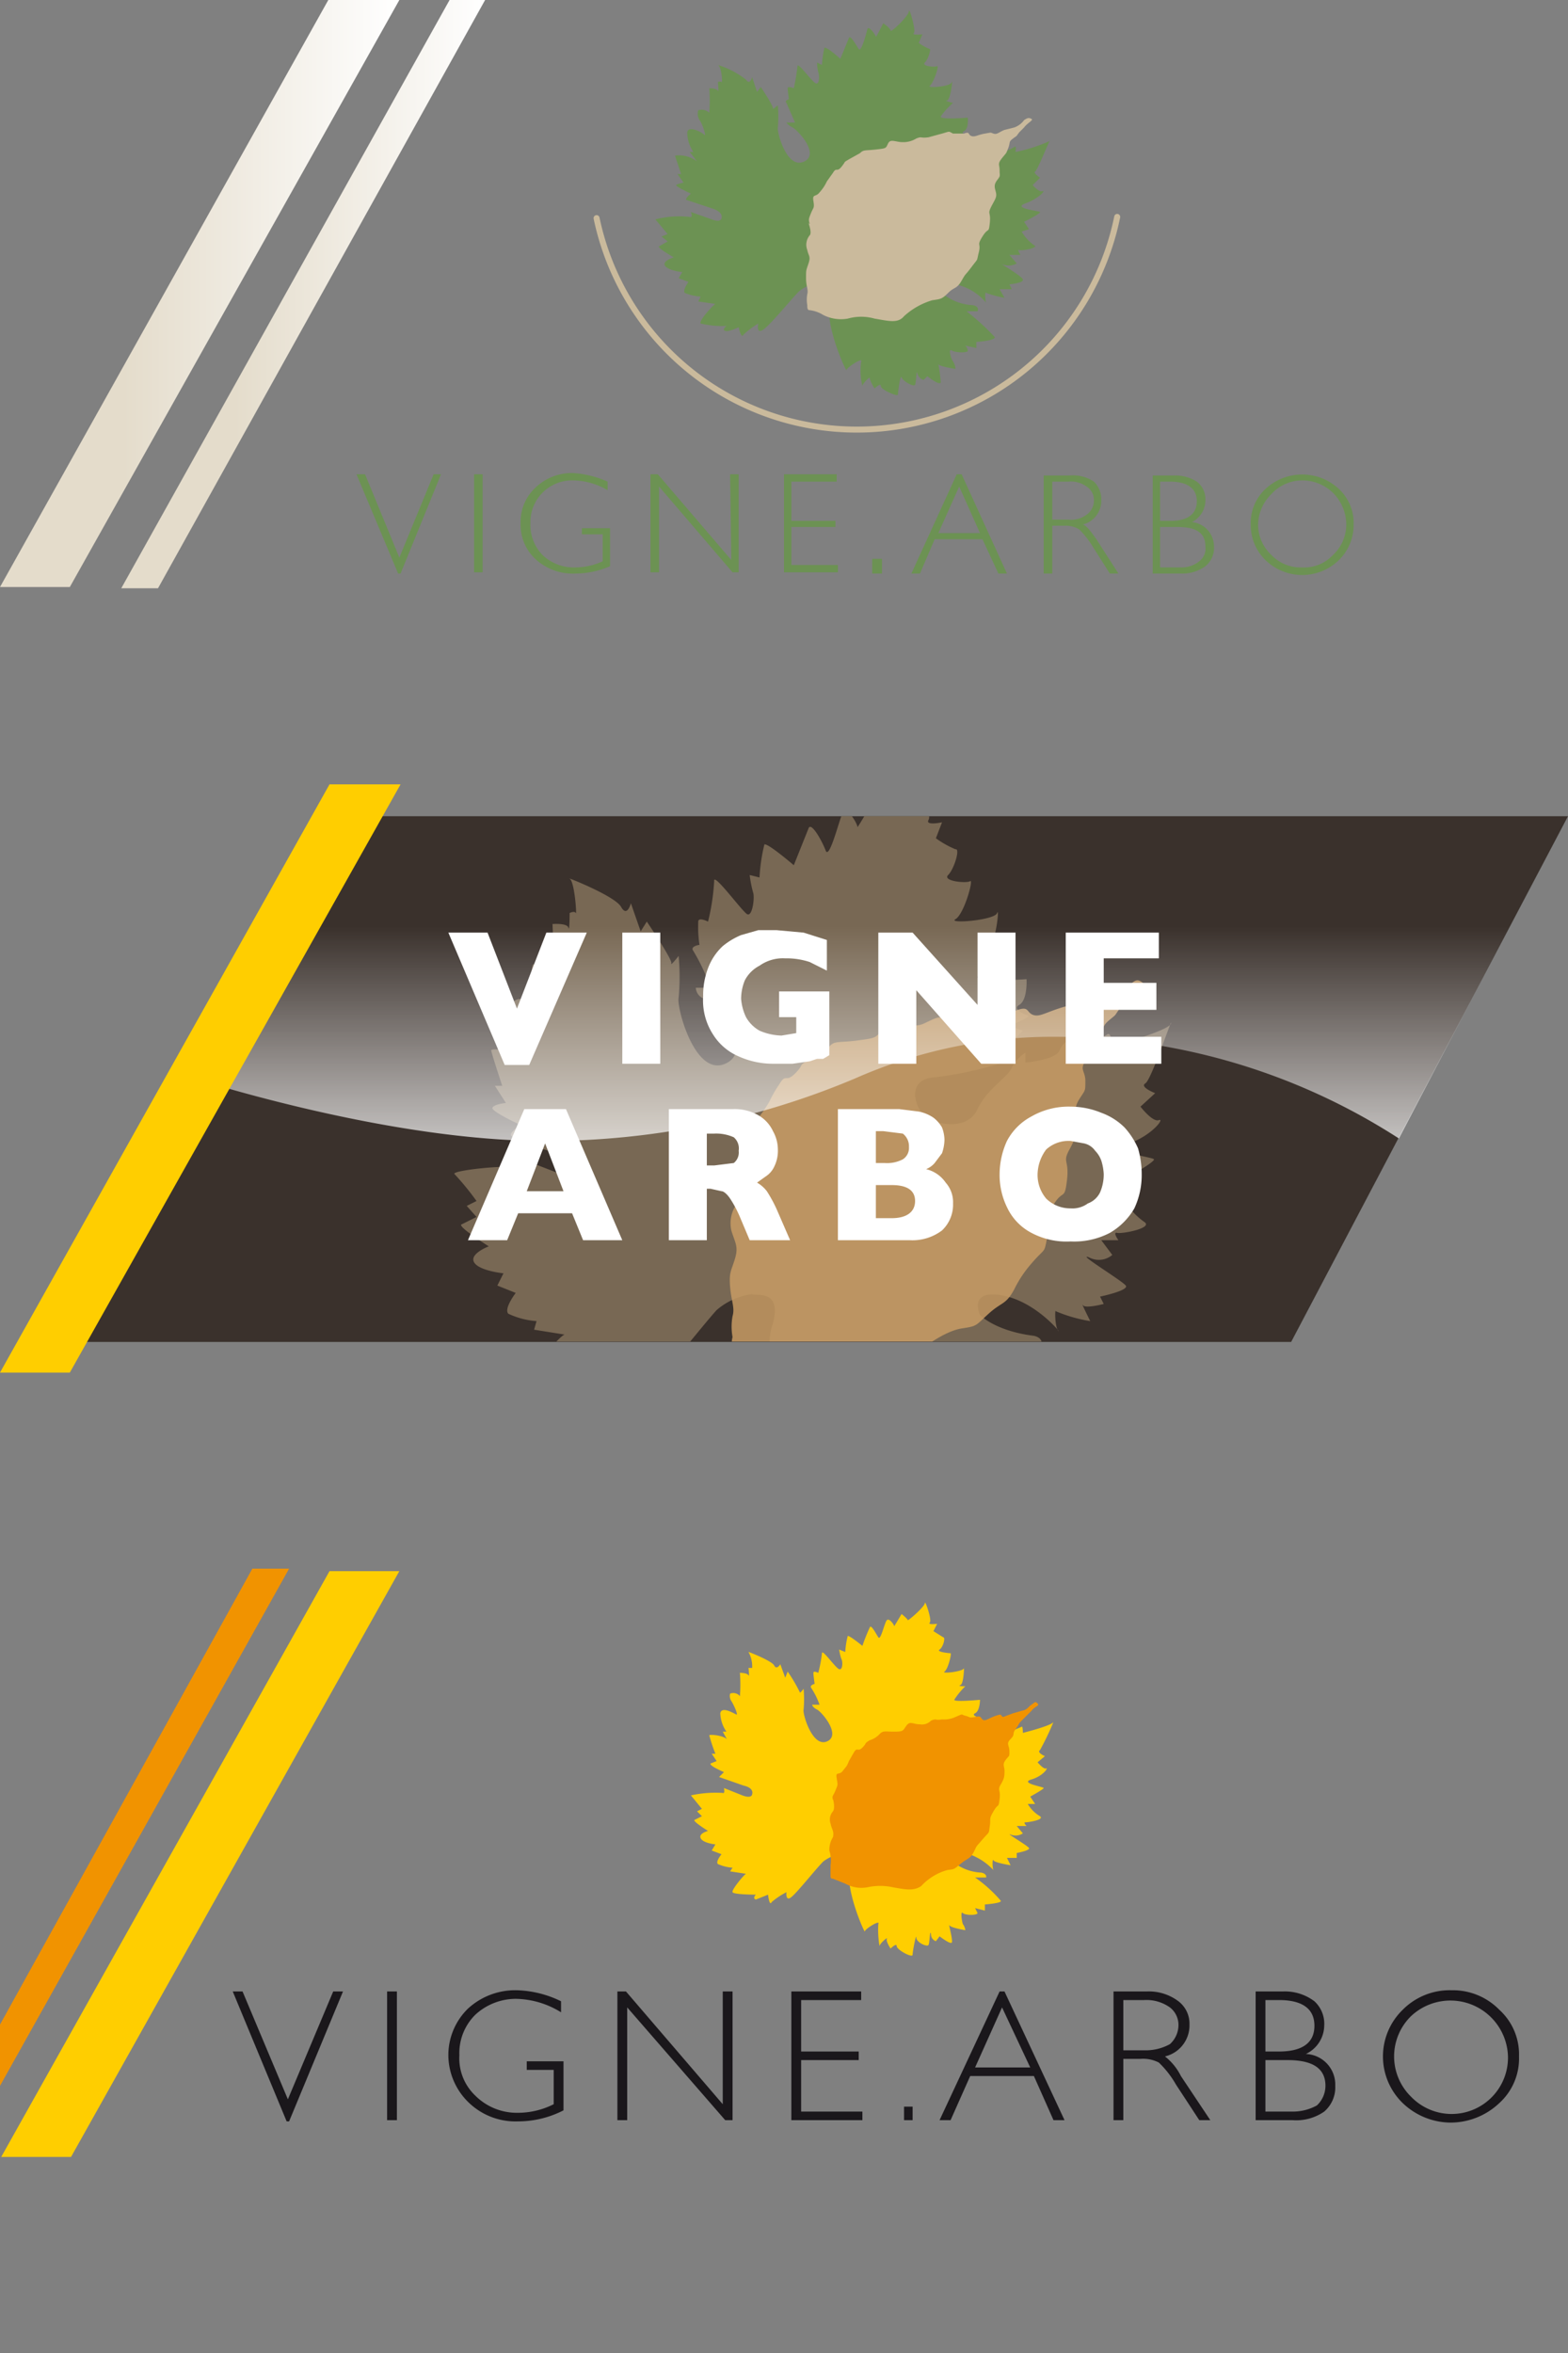 <svg xmlns="http://www.w3.org/2000/svg" xmlns:xlink="http://www.w3.org/1999/xlink" width="128" height="192" viewBox="0 0 128 192"><rect x="0" y="0" width="128" height="192" fill="#808080" stroke="none"/><defs><linearGradient id="linear-gradient" x1="9.94" y1="24" x2="39.62" y2="24" gradientUnits="userSpaceOnUse"><stop offset="0.31" stop-color="#e4dccb"/><stop offset="1" stop-color="#fff"/></linearGradient><linearGradient id="linear-gradient-2" x1="0" y1="23.96" x2="32.55" y2="23.96" xlink:href="#linear-gradient"/><clipPath id="clip-path"><rect x="30.3" y="66.6" width="69.5" height="42.87" style="fill:none"/></clipPath><linearGradient id="linear-gradient-3" x1="72.23" y1="93.05" x2="72.23" y2="66.6" gradientUnits="userSpaceOnUse"><stop offset="0" stop-color="#fff" stop-opacity="0.7"/><stop offset="0.66" stop-color="#fff" stop-opacity="0"/></linearGradient></defs><g style="isolation:isolate"><g id="Calque_3" data-name="Calque 3"><path d="M66.8,23.1a3,3,0,0,0-1.6.7c-.6.6-2.3,2.7-2.9,3.1s-.4-.5-.4-.5a7.4,7.4,0,0,0-1.2.9c-.2.4-.4-.6-.4-.6s-.8.4-1.1.3.1-.4.1-.4a7.8,7.8,0,0,1-2.1-.2c-.2-.2,1.1-1.6,1.2-1.6L57,24.6l.2-.4a3.9,3.9,0,0,1-1.3-.3c-.2-.2.3-.9.3-.9l-.8-.3.3-.5s-1.1-.1-1.4-.5.7-.7.7-.7-1.4-.8-1.2-.9l.7-.4-.5-.4.5-.2-1-1.2a7.8,7.8,0,0,1,2.8-.2c.3.1.1-.4.1-.4l1.7.6c.8.3.8-.1.8-.1s.2-.5-.8-.8L56,16.3c0-.2.4-.5.4-.5s-1.3-.6-1.2-.7.6-.2.6-.2l-.5-.7h.3l-.5-1.5a2.4,2.4,0,0,1,1.7.4c.3.3-.5-.7-.5-.7h.3a2.9,2.9,0,0,1-.5-1.6c.1-.6,1.2,0,1.4.2s-.2-1-.4-1.2A1,1,0,0,1,57,9a.9.9,0,0,1,.9.2,13.3,13.3,0,0,0,0-2s.6,0,.7.2,0-.7,0-.7.2-.1.3,0,0-1.3-.3-1.4a7.2,7.2,0,0,1,2.3,1.2c.3.5.5-.2.5-.2l.4,1.2.3-.4s1.1,1.6,1,1.8l.4-.3a10.7,10.7,0,0,1,0,1.8c-.1.3.7,3.4,2.1,2.8s-.5-2.6-.9-2.8-.5-.4-.5-.4h.7l-.7-1.6c-.2-.2.2-.3.2-.3s-.1-.7-.1-.9.5,0,.5,0a16.4,16.4,0,0,0,.3-1.8c0-.4,1.2,1.3,1.5,1.4s.3-.6.2-.9a3.2,3.2,0,0,1-.1-.8l.4.2a7.8,7.8,0,0,1,.2-1.4c.2-.1,1.3.9,1.3.9l.7-1.7c.1-.3.6.6.8.9s.6-1.2.7-1.6.7.5.7.6.6-1.1.6-1.1.6.4.6.6S74.2,1.3,74.2.9s.6,1.6.4,1.8.7.1.7.1l-.3.7a3.6,3.6,0,0,0,.9.5c.1,0-.1.8-.4,1.1s.8.4,1,.3-.3,1.4-.6,1.6,1.7.1,1.8-.3-.1,1.5-.4,1.5.5.2.5.2a5.7,5.7,0,0,0-1,1.1c-.1.3,2.2.1,2.2.1s.1.9-.3,1.1.4.4.4.4a1.9,1.9,0,0,1-.8.4c-.3,0,.5.3.5.3s-1,1.1-1.5.9.7.4.7.4a16.8,16.8,0,0,1-3,.7c-1.5,0-.9,1.5-.4,1.8s1.8.4,2.2-.4,1.4-1.4,1.6-1.8a1.4,1.4,0,0,1,.6-.7v.5s1.4-.2,1.5-.6a2.1,2.1,0,0,1,.9-.7v.7a7.3,7.3,0,0,0,1.4-.6c.2-.2.1.4.1.4a12.8,12.8,0,0,0,2.8-.9c.1-.4-1,2.4-1.2,2.5s.4.5.4.5l-.6.6s.5.6.8.5-.3.6-1.4,1,1.1.6,1.2.7-1.3.8-1.3.8l.4.6-.6.2a3.7,3.7,0,0,0,1,1.1c.5.2-1,.5-1.2.4s.1.4.1.4h-.9l.6.7a1.4,1.4,0,0,1-1.1.1c-.6-.3,1.5.9,1.6,1.2s-1.1.4-1.1.4l.2.4h-1l.4.7a8.3,8.3,0,0,1-1.5-.4c-.1-.2-.1.6,0,.8a4.5,4.5,0,0,0-2.5-1.5c-1.5-.3-1,.8-1,.8a4.2,4.2,0,0,0,2.4.9c.6.1.4.5.4.5h-.9a19,19,0,0,1,2.3,2.1c.1.3-1.5.4-1.5.4v.5l-.9-.2a.7.7,0,0,1,.2.4c.1.2-1,.2-1.3,0s-.1.6.1.9a1.2,1.2,0,0,1,.2.6s-1.4-.2-1.4-.4a13.9,13.9,0,0,1,.2,1.5c-.1.3-1.1-.5-1.1-.5l-.3.3a.7.7,0,0,1-.5-.5c-.1-.5-.1.7-.2.9s-1-.3-1.1-.6-.3,1.2-.3,1.4-1.4-.4-1.4-.7-.5.2-.5.2a2.9,2.9,0,0,1-.4-.8c.1-.3-.6.4-.6.6a5.4,5.4,0,0,1-.1-2c.2-.4-1.2.5-1.2.7s-1.9-3.9-1.3-5.6S66.9,23.2,66.8,23.1Z" style="fill:#6c9253"/><path d="M66.1,18.3c-.1-.4-.1-.4.1-.9s.3-.4.2-1,.2-.3.5-.7a3.5,3.5,0,0,0,.6-.9l.5-.7c.3-.5.3,0,.7-.5s.1-.3.6-.6l.9-.5c.3-.3.4-.2,1.3-.3s.8-.1,1-.5.6-.1,1.2-.1a2,2,0,0,0,1.1-.3c.5-.2.3,0,1-.1l1.1-.3c.7-.2.5-.2.9,0h.9c.5-.2.3.1.6.2s.5-.1,1.1-.2.4-.1.7,0,.4-.1.9-.3l.8-.2a1.7,1.7,0,0,0,.8-.6c.3-.2.4-.2.6-.1s-.3.3-.6.7l-.4.4c-.3.4-.1.2-.5.5s-.2.3-.4.8-.1.3-.5.8-.2.5-.2,1,.1.4-.2.8-.2.6-.1,1-.1.6-.4,1.2,0,.4-.1,1.3-.1.3-.6,1.1-.1.5-.3,1.3,0,.4-.6,1.2-.4.4-.8,1.1-.6.5-1.1,1-.6.5-1.3.6a5.9,5.9,0,0,0-2.3,1.3c-.5.6-1.2.4-2.4.2a4,4,0,0,0-2.2,0,3.2,3.2,0,0,1-2-.3,2.7,2.7,0,0,0-1.2-.4c-.1-.1-.1-.2-.1-.4a2.6,2.6,0,0,1,0-.9c.1-.4-.1-.6-.1-1.3s0-.6.2-1.2,0-.6-.1-1.1a1.2,1.2,0,0,1,.2-1.2c.2-.2-.1-1-.1-1" style="fill:#caba9c"/><path d="M35.4,38.7H36l-3.3,8.1h-.2l-3.4-8.1h.7l2.8,6.8Zm3.3,8h.7v-8h-.7Zm8.8-3.1h1.7v2.2a5.4,5.4,0,0,1-2.2.5,3.7,3.7,0,0,1-2.7-1,3.5,3.5,0,0,1-1-2.6,3.4,3.4,0,0,1,3.5-3.5,5.7,5.7,0,0,1,2.8.8v-.7a8.2,8.2,0,0,0-2.8-.7,4.3,4.3,0,0,0-3.1,1.2,3.8,3.8,0,0,0-1.2,2.9,3.8,3.8,0,0,0,1.3,3A4.5,4.5,0,0,0,47,46.8a7.1,7.1,0,0,0,2.8-.6V43.1H47.5Zm12.2,2.1-6-7h-.6v8h.7v-7l6,7h.5v-8h-.7ZM64.6,43h3.6v-.5H64.6V39.3h3.7v-.6H64v8h4.4v-.6H64.6Zm6.6,3.8H72V45.6h-.8Zm7.3-8.1,3.7,8.1h-.7L80.2,44H76.3l-1.2,2.8h-.7l3.7-8.1ZM80,43.5l-1.7-3.8-1.7,3.8Zm9.5.5,1.8,2.8h-.7l-1.4-2.2a7.3,7.3,0,0,0-1.1-1.4,2.1,2.1,0,0,0-1.2-.3h-1v3.9h-.7v-8h2.1a3.1,3.1,0,0,1,2,.5,2,2,0,0,1,.6,1.5,2,2,0,0,1-1.5,2C88.7,42.9,89,43.3,89.5,44Zm-.8-2a1.4,1.4,0,0,0,.6-1.2,1.3,1.3,0,0,0-.6-1.1,2.2,2.2,0,0,0-1.5-.4H85.9v3.1h1.3A2.1,2.1,0,0,0,88.7,42Zm10.4,2.6a1.9,1.9,0,0,1-.7,1.6,3.2,3.2,0,0,1-2,.6H94.1v-8h1.7a3.3,3.3,0,0,1,1.9.5,1.8,1.8,0,0,1,.7,1.5,2,2,0,0,1-1.1,1.8A2,2,0,0,1,99.1,44.6Zm-4.4-2.1h.9c1.4,0,2.1-.6,2.1-1.6s-.7-1.6-2.2-1.6h-.8Zm3.7,2.1c0-1.1-.7-1.6-2.3-1.6H94.7v3.3h1.7a2.3,2.3,0,0,0,1.5-.5A1.3,1.3,0,0,0,98.4,44.6Zm12.1-1.8a4,4,0,0,1-1.2,2.9,4.3,4.3,0,0,1-6,0,4,4,0,0,1-1.2-2.9,3.8,3.8,0,0,1,1.2-2.9,4.4,4.4,0,0,1,6,0A3.8,3.8,0,0,1,110.5,42.8Zm-.6,0a3.7,3.7,0,0,0-1-2.5,3.6,3.6,0,0,0-2.6-1.1,3.4,3.4,0,0,0-2.5,1.1,3.6,3.6,0,0,0-1.1,2.5,3.4,3.4,0,0,0,1.1,2.5,3.3,3.3,0,0,0,2.5,1,3.2,3.2,0,0,0,2.5-1A3.4,3.4,0,0,0,109.9,42.8Z" style="fill:#6c9253"/><path d="M91.2,17.7a21.7,21.7,0,0,1-42.5.1" style="fill:none;stroke:#caba9c;stroke-linecap:round;stroke-linejoin:round;stroke-width:0.489px"/><path d="M12.9,48h-3L36.7,0h2.9Z" style="fill:url(#linear-gradient)"/><path d="M5.7,47.9H0L26.8,0h5.8Z" style="fill:url(#linear-gradient-2)"/><path d="M105.4,109.5H5L28.2,66.6H128Z" style="fill:#3a312c"/><g style="clip-path:url(#clip-path)"><path d="M61.4,105.6a5.5,5.5,0,0,0-2.9,1.3c-1.1,1.2-4.2,5.2-5.2,6s-.7-.9-.7-.9a13.3,13.3,0,0,0-2.3,1.7c-.4.8-.8-1.2-.8-1.2a9.7,9.7,0,0,1-1.9.7c-.5-.1.1-.8.1-.8s-3.5,0-3.9-.4,2-3.1,2.3-3.1l-2.5-.4.2-.7a6.5,6.5,0,0,1-2.3-.6c-.4-.4.6-1.7.6-1.7l-1.5-.6.5-1s-2-.2-2.4-.9,1.2-1.3,1.2-1.3-2.7-1.7-2.2-1.8l1.2-.6-.8-.9.8-.4a22.2,22.2,0,0,0-1.8-2.2c-.3-.3,4.6-.8,5.1-.5s.2-.8.2-.8l3.1,1.2c1.5.7,1.5-.2,1.5-.2s.4-1-1.4-1.4-3.9-1.2-3.9-1.5.8-.8.8-.8-2.4-1.1-2.3-1.4,1.1-.4,1.1-.4l-.9-1.4H41s-.9-2.7-.9-2.9,2.5,0,3,.7-.9-1.3-.9-1.3h.6a5.3,5.3,0,0,1-1-3c.2-1.3,2.3-.1,2.7.3s-.5-1.8-.9-2.3-.1-1.4-.1-1.4a1.6,1.6,0,0,1,1.6.4c.2.2,0-3.7,0-3.7s1.2-.1,1.3.3.1-1.2.1-1.2.4-.2.5,0-.1-2.6-.5-2.8,3.7,1.4,4.2,2.3.8-.3.8-.3l.8,2.3.5-.8s2.1,3.1,2,3.4.6-.6.6-.6a19,19,0,0,1,0,3.4c-.2.7,1.3,6.5,3.8,5.4s-.9-5-1.7-5.3a1,1,0,0,1-.7-.9H58a15.4,15.4,0,0,0-1.4-3c-.3-.4.5-.5.5-.5a9.8,9.8,0,0,1-.1-1.9c0-.4.8,0,.8,0a17.8,17.8,0,0,0,.5-3.3c-.1-.8,2.3,2.5,2.7,2.7s.6-1.2.5-1.7a9,9,0,0,1-.3-1.5l.8.2a14.7,14.7,0,0,1,.4-2.7c.3-.1,2.4,1.7,2.4,1.7L66,67.6c.2-.6,1.1,1,1.4,1.8s1.1-2.5,1.4-3.1,1.2.9,1.2,1.2a19.6,19.6,0,0,0,1.2-2.1s1,.7,1,1.1,2.8-2.4,2.8-3,1.1,2.9.8,3.4,1.1.2,1.1.2l-.5,1.3a7.6,7.6,0,0,0,1.6.9c.4-.1-.1,1.6-.6,2.1s1.5.7,1.8.5S78.7,74.6,78,75s3.2.1,3.4-.5-.1,2.7-.8,2.8.9.3.9.3a15,15,0,0,0-1.7,2.1c-.2.5,4,.2,4,.2s.1,1.7-.6,2.1.8.9.8.9a4.2,4.2,0,0,1-1.5.7c-.5,0,1,.5,1,.5s-2,2.1-2.8,1.8,1.2.8,1.2.8a31.8,31.8,0,0,1-5.5,1.2c-2.7.1-1.6,2.9-.6,3.4s3.2.9,4-.8,2.5-2.6,2.8-3.4a3.2,3.2,0,0,1,1.1-1.2v.8s2.5-.2,2.8-1,1.5-1.3,1.5-1.3l-.2,1.2a13.7,13.7,0,0,0,2.6-1.2c.4-.2.3,1,.3,1s4.8-1.3,4.9-1.9-1.6,4.6-2.1,4.9.8.8.8.8l-1.2,1.1s1,1.3,1.5,1.1-.5,1.2-2.4,1.9,1.9,1.1,2,1.3-2.2,1.5-2.2,1.5l.6,1.1-1,.4a5.7,5.7,0,0,0,1.8,2.1c.8.5-1.8,1-2.2.9s.1.6.1.6H89.9l.9,1.2a1.7,1.7,0,0,1-1.9.2c-1.1-.4,2.7,1.9,3,2.3s-2.1.9-2.1.9l.3.6s-1.5.4-1.7.1.6,1.3.6,1.3a12.1,12.1,0,0,1-2.8-.8c-.1-.3-.1,1.3.2,1.6s-1.8-2.4-4.6-2.9-1.8,1.6-1.8,1.6,1.2,1.3,4.4,1.7c.9.2.6.9.6.9H83.4s3.6,2.9,4.2,4-2.8.6-2.8.6v1l-1.7-.4a2.7,2.7,0,0,1,.4.8c.1.5-1.9.4-2.3,0s-.2,1.2.1,1.8a1.6,1.6,0,0,1,.3,1.1s-2.4-.5-2.6-.9.7,2.5.5,3-2.1-1.1-2.1-1.1l-.5.8a1.4,1.4,0,0,1-.9-1.1c-.2-.9-.2,1.4-.4,1.7s-1.8-.4-2-1.1-.5,2.3-.6,2.8-2.5-.9-2.5-1.5-.9.5-.9.5-.8-1.2-.7-1.6-1.2.8-1.2,1.2-.4-3-.1-3.8-2.3.9-2.2,1.2-3.4-7.4-2.4-10.6S61.7,105.8,61.4,105.6Z" style="fill:#786854"/><path d="M60.2,96.6c-.3-.8-.1-.8.2-1.7s.5-.9.4-2,.2-.6.8-1.3a12.5,12.5,0,0,0,1.2-1.7,10,10,0,0,1,.8-1.4c.6-1,.5-.1,1.3-.9s.2-.6,1.1-1.1,1.3-.6,1.7-1.1.8-.3,2.3-.5,1.5-.2,2-.9.9-.3,2.1-.3,1.1-.1,2-.5.6,0,1.7-.2a6.1,6.1,0,0,0,2.1-.6c1.3-.4.9-.3,1.7,0s.6.3,1.5,0,.7.2,1.2.4.9-.1,2.1-.5.7-.1,1.2.1.6-.2,1.6-.5a3.8,3.8,0,0,1,1.5-.5c1-.2,1-.5,1.5-1s.7-.5,1.1-.2-.6.5-1.1,1.2-.3.2-.8.9-.2.4-.8.9-.4.5-.9,1.4-.1.7-.9,1.7-.2,1-.2,1.9,0,.7-.5,1.5-.2,1.1-.2,1.9,0,1.1-.6,2.2,0,.8-.2,2.5-.3.7-1.1,2-.2,1.1-.5,2.6-.1.8-1.3,2.2a9.5,9.5,0,0,0-1.4,2.1c-.7,1.3-1,1-2.1,2s-.9,1-2.2,1.2-3.2,1.5-4.2,2.5-2.3.6-4.4.3a9.6,9.6,0,0,0-4.1-.1,5,5,0,0,1-3.7-.6,6.9,6.9,0,0,0-2.1-.7c-.3-.1-.3-.3-.2-.7a4.7,4.7,0,0,1,0-1.7c.2-.7-.1-1.2-.2-2.4s.1-1.3.4-2.3,0-1.3-.3-2.3a2.7,2.7,0,0,1,.4-2.1c.4-.4-.1-1.9-.1-1.9" style="fill:#c89d64;opacity:0.85"/></g><path d="M127.9,66.7H28.2L16.5,88.2c6.3,1.9,18,4.9,28,4.9A64.8,64.8,0,0,0,69.8,88a39.9,39.9,0,0,1,16.4-3.4,51.8,51.8,0,0,1,28,8.3Z" style="fill:url(#linear-gradient-3)"/><path d="M41.2,86.9,36.6,76.1h3.2l2.4,6.2,2.4-6.2h3.3L43.2,86.9Zm9.6-.1h3.1V76.1H50.8ZM63.6,83H65v1.3l-1.2.2a4.8,4.8,0,0,1-1.8-.4A2.9,2.9,0,0,1,60.9,83a4.2,4.2,0,0,1-.4-1.5,4,4,0,0,1,.3-1.5A2.8,2.8,0,0,1,62,78.8a3.3,3.3,0,0,1,2.1-.6,6,6,0,0,1,2,.3l1.4.7V76.7l-1.9-.6-2.2-.2H61.9l-1.4.4a6,6,0,0,0-1.5.9,4.7,4.7,0,0,0-1.2,1.8,6.2,6.2,0,0,0-.4,2.3,5.1,5.1,0,0,0,.8,3.1,4.6,4.6,0,0,0,2.1,1.8,6.8,6.8,0,0,0,2.9.6h1.5l1.4-.2.6-.2h.5l.5-.3V80.9H63.6Zm19.3-6.9H79.8V82l-5.3-5.9H71.7V86.8h3.1v-6l5.3,6h2.8Zm7.2,8.5V82.4h4.3V80.2H90.1v-2h4.5V76.1H87V86.8h7.8V84.6ZM46.2,90.5l4.6,10.7H47.6L46.7,99H42.3l-.9,2.2H38.2l4.6-10.7ZM46,97.2l-1.5-3.9L43,97.2Zm17.5,1.7,1,2.3H61.2l-.8-1.9a9.4,9.4,0,0,0-.8-1.5c-.2-.3-.5-.6-.7-.6L58,97h-.3v4.2H54.6V90.5h5.3a3.9,3.9,0,0,1,2,.5,2.9,2.9,0,0,1,1.2,1.3,3.1,3.1,0,0,1,.4,1.5,2.9,2.9,0,0,1-.3,1.4,1.9,1.9,0,0,1-.7.8l-.7.5a2.7,2.7,0,0,1,.8.7A11.2,11.2,0,0,1,63.5,98.9Zm-3.2-5a1.2,1.2,0,0,0-.4-1.1,3.5,3.5,0,0,0-1.6-.3h-.6v2.6h.6l1.6-.2A1.1,1.1,0,0,0,60.3,93.9Zm16.9,2.6a2.4,2.4,0,0,1,.6,1.7,2.9,2.9,0,0,1-.9,2.2,4,4,0,0,1-2.6.8H68.4V90.5h5l1.6.2a3.3,3.3,0,0,1,1.2.5,2.7,2.7,0,0,1,.7.8,3,3,0,0,1,.2,1,3.6,3.6,0,0,1-.2,1.1l-.6.8a1.8,1.8,0,0,1-.7.5A2.7,2.7,0,0,1,77.2,96.5Zm-5.7-1.6h.7a2.8,2.8,0,0,0,1.5-.3,1.1,1.1,0,0,0,.5-1,1.3,1.3,0,0,0-.5-1.1l-1.6-.2h-.6ZM74.7,98c0-.9-.7-1.3-1.9-1.3H71.5v2.7h1.3C74,99.4,74.7,98.9,74.7,98Zm18.2-4.3a7.6,7.6,0,0,1,.3,2.1,6.4,6.4,0,0,1-.6,2.8,5.5,5.5,0,0,1-2,2,6.3,6.3,0,0,1-3.2.7,6.1,6.1,0,0,1-3.2-.7,4.5,4.5,0,0,1-2-2.1,6,6,0,0,1-.6-2.7,6.6,6.6,0,0,1,.6-2.7,4.8,4.8,0,0,1,2-2,6.1,6.1,0,0,1,3.2-.8,6.6,6.6,0,0,1,2.5.5A5.2,5.2,0,0,1,91.8,92,6.2,6.2,0,0,1,92.9,93.7Zm-2.8,2.1a4.3,4.3,0,0,0-.2-1.1,2.2,2.2,0,0,0-.5-.8,1.5,1.5,0,0,0-.9-.6l-1.1-.2a2.7,2.7,0,0,0-2,.7,3.5,3.5,0,0,0-.7,2,3,3,0,0,0,.7,2,2.8,2.8,0,0,0,2,.8,2.1,2.1,0,0,0,1.4-.4,1.8,1.8,0,0,0,1-.9A3.7,3.7,0,0,0,90.1,95.8Z" style="fill:#fff"/><path d="M5.7,112H0L26.9,64h5.8Z" style="fill:#ffce00"/><path d="M68.6,151.3a3,3,0,0,0-1.4.6c-.6.6-2.1,2.5-2.6,2.9s-.4-.4-.4-.4a6.2,6.2,0,0,0-1.2.8c-.2.4-.3-.6-.3-.6l-1,.4c-.3-.1,0-.4,0-.4s-1.8,0-1.9-.2,1-1.5,1.1-1.5l-1.3-.2.2-.3a3.5,3.5,0,0,1-1.2-.3c-.2-.2.3-.8.3-.8l-.8-.3.3-.5s-1-.1-1.2-.5.6-.6.6-.6-1.3-.8-1.1-.9l.6-.3-.4-.4.4-.2-.9-1.1a9.4,9.4,0,0,1,2.6-.2c.2.1.1-.4.1-.4l1.5.6c.8.3.8-.1.8-.1s.2-.5-.7-.7l-2-.7.4-.4s-1.2-.5-1.1-.7l.5-.2-.4-.6h.3a13.1,13.1,0,0,1-.5-1.5c0-.1,1.3,0,1.5.4s-.4-.7-.4-.7h.3a2.8,2.8,0,0,1-.5-1.5c.1-.6,1.1,0,1.3.1s-.2-.8-.4-1.1-.1-.6-.1-.6a.7.7,0,0,1,.8.2,12,12,0,0,0,0-1.9s.6,0,.7.2,0-.6,0-.6h.3a2.4,2.4,0,0,0-.3-1.3c-.2-.1,1.9.7,2.1,1.1s.5-.1.5-.1l.4,1.1.2-.5a12.8,12.8,0,0,1,1,1.7c0,.1.3-.3.3-.3a9.5,9.5,0,0,1,0,1.7c-.1.3.7,3.1,1.9,2.6s-.4-2.4-.8-2.6-.4-.4-.4-.4h.6a6.1,6.1,0,0,0-.7-1.4c-.1-.2.3-.3.3-.3s-.1-.7-.1-.9.4,0,.4,0a11.6,11.6,0,0,0,.3-1.6c0-.4,1.1,1.2,1.4,1.3s.3-.6.2-.8-.2-.8-.2-.8l.5.2a6.9,6.9,0,0,1,.2-1.3c.1-.1,1.2.8,1.2.8a15.6,15.6,0,0,1,.6-1.5c.1-.3.5.5.7.8s.5-1.2.7-1.4.6.4.6.5l.6-1s.5.4.5.5,1.4-1.1,1.4-1.4.6,1.4.4,1.6.6.1.6.1l-.3.6.8.5c.2,0,0,.8-.3,1s.8.3.9.3-.2,1.3-.5,1.5,1.6,0,1.6-.3,0,1.3-.3,1.4.4.1.4.1a5.9,5.9,0,0,0-.9,1.1c0,.2,2.1,0,2.1,0s0,.9-.4,1.1.5.4.5.4a2.2,2.2,0,0,1-.8.3c-.3,0,.5.3.5.3s-1,1-1.4.9l.6.3a15.7,15.7,0,0,1-2.8.6c-1.4.1-.8,1.4-.3,1.7s1.6.4,2-.4,1.3-1.3,1.5-1.6a1,1,0,0,1,.5-.6v.3s1.2-.1,1.3-.5a1.6,1.6,0,0,1,.8-.6v.6l1.4-.6c.1-.1.1.5.1.5s2.4-.6,2.5-.9a21.7,21.7,0,0,1-1.1,2.3c-.3.2.4.5.4.5l-.6.5s.5.6.7.5-.2.6-1.2.9,1,.6,1,.7-1.1.7-1.1.7l.4.6h-.6a2.8,2.8,0,0,0,1,1c.4.3-1,.5-1.2.5s.1.3.1.3H83l.5.6a1.1,1.1,0,0,1-1,.1c-.5-.2,1.4.9,1.5,1.1s-1,.4-1,.4v.4h-.8l.3.6s-1.3-.2-1.4-.4-.1.6,0,.8a4.9,4.9,0,0,0-2.3-1.4c-1.4-.2-.9.8-.9.8a3.9,3.9,0,0,0,2.2.8c.5.1.4.4.4.4h-.9a11.2,11.2,0,0,1,2.1,1.9c.1.2-1.3.3-1.3.3v.5l-.8-.2.2.4c0,.2-1,.2-1.2,0s-.1.6,0,.9a1,1,0,0,1,.2.5s-1.2-.2-1.3-.4.3,1.2.2,1.4-1-.5-1-.5l-.3.4a.6.6,0,0,1-.4-.6c-.1-.4-.1.7-.2.9s-1-.2-1-.6-.3,1.1-.3,1.4-1.3-.4-1.3-.7-.5.2-.5.2-.4-.6-.3-.8-.6.4-.6.6a7.7,7.7,0,0,1-.1-1.8c.2-.4-1.1.4-1.1.6s-1.7-3.6-1.2-5.2S68.8,151.4,68.6,151.3Z" style="fill:#ffce00"/><path d="M68,146.9c-.1-.4,0-.3.2-.8s.2-.4.1-1,.2-.2.5-.6.3-.3.5-.8l.4-.7c.3-.5.3,0,.7-.4s.1-.3.6-.6a1.8,1.8,0,0,0,.8-.5c.3-.3.4-.2,1.2-.2s.7-.1,1-.5.5-.1,1.1-.1a1,1,0,0,0,.9-.3c.5-.2.3,0,.9-.1a2.2,2.2,0,0,0,1.1-.2c.7-.3.4-.2.8-.1s.3.2.8.1.4,0,.6.2.5-.1,1.1-.3.3,0,.6.1l.8-.3.7-.2c.5-.1.5-.3.8-.5s.3-.3.5-.1-.2.2-.5.6l-.4.4-.4.4c-.3.3-.2.3-.5.7s0,.4-.4.8-.1.5-.1,1,0,.3-.3.7-.1.5-.1.9,0,.6-.3,1.1,0,.4-.1,1.2-.1.3-.5,1-.2.5-.3,1.2,0,.4-.6,1.1-.4.4-.7,1-.5.5-1.1,1-.5.4-1.1.5a4.6,4.6,0,0,0-2.1,1.3c-.6.4-1.2.3-2.3.1a4.9,4.9,0,0,0-2.1,0,2.7,2.7,0,0,1-1.8-.3l-1-.4c-.2,0-.2-.1-.2-.3s0-.5,0-.8a2.6,2.6,0,0,0-.1-1.2,2,2,0,0,1,.3-1.1c.1-.5-.1-.6-.2-1.1a1,1,0,0,1,.2-1c.2-.3,0-1,0-1" style="fill:#f19300;mix-blend-mode:multiply"/><path d="M27.2,162.5H28l-4.4,10.6h-.2L19,162.5h.8l3.7,8.8ZM31.6,173h.8V162.5h-.8ZM43,168.9h2.2v2.8a6.5,6.5,0,0,1-2.9.7,4.8,4.8,0,0,1-3.5-1.4,4.2,4.2,0,0,1-1.3-3.3,4.4,4.4,0,0,1,1.3-3.3,4.9,4.9,0,0,1,3.3-1.3,7.2,7.2,0,0,1,3.7,1.1v-.9a8.7,8.7,0,0,0-3.6-.9,5.7,5.7,0,0,0-4,1.5,5.3,5.3,0,0,0-1.6,3.8,5.4,5.4,0,0,0,1.7,3.9,5.5,5.5,0,0,0,4,1.5,8.1,8.1,0,0,0,3.7-.9v-4H43Zm16,2.8-7.9-9.2h-.7V173h.8v-9.2l8,9.2h.6V162.5H59Zm6.4-3.6h4.7v-.7H65.4v-4.2h4.9v-.7H64.6V173h5.8v-.7h-5Zm8.4,4.9h.7v-1.1h-.7ZM82,162.5,86.9,173H86l-1.6-3.6H79.2L77.6,173h-.9l4.9-10.5Zm2.1,6.2-2.3-4.9-2.2,4.9Zm12.3.7,2.4,3.6h-.9L96,170.1a8,8,0,0,0-1.4-1.8,2.8,2.8,0,0,0-1.5-.3H91.7v5h-.8V162.5h2.7a4,4,0,0,1,2.6.8,2.3,2.3,0,0,1,.9,1.9,2.6,2.6,0,0,1-2,2.6A4.7,4.7,0,0,1,96.4,169.4Zm-.9-2.6a2.1,2.1,0,0,0,.7-1.5,1.8,1.8,0,0,0-.7-1.5,3.3,3.3,0,0,0-2.1-.6H91.7v4.1h1.7A4.1,4.1,0,0,0,95.5,166.8Zm13.5,3.4a2.6,2.6,0,0,1-.9,2.1,4,4,0,0,1-2.6.7h-3V162.5h2.2a4,4,0,0,1,2.6.8,2.5,2.5,0,0,1,.8,2,2.6,2.6,0,0,1-1.5,2.3A2.5,2.5,0,0,1,109,170.2Zm-5.7-2.8h1.1c1.9,0,2.9-.7,2.9-2.1s-1-2.1-2.9-2.1h-1.1Zm4.9,2.8c0-1.4-1-2.1-3.1-2.1h-1.8v4.2h2.1a4.1,4.1,0,0,0,2.1-.5A2.2,2.2,0,0,0,108.2,170.2Zm15.8-2.4a4.9,4.9,0,0,1-1.6,3.8,5.8,5.8,0,0,1-4,1.6,5.7,5.7,0,0,1-3.9-1.6,5.3,5.3,0,0,1,0-7.6,5.4,5.4,0,0,1,4-1.6,5.3,5.3,0,0,1,3.9,1.6A4.9,4.9,0,0,1,124,167.8Zm-.9,0a4.7,4.7,0,0,0-7.9-3.3,4.6,4.6,0,0,0,0,6.6,4.6,4.6,0,0,0,7.9-3.3Z" style="fill:#1a171b"/><path d="M5.8,176H.1l26.8-47.8h5.7Z" style="fill:#ffce00"/><path d="M0,170.2v-5L20.6,128h3Z" style="fill:#f19300"/></g></g></svg>